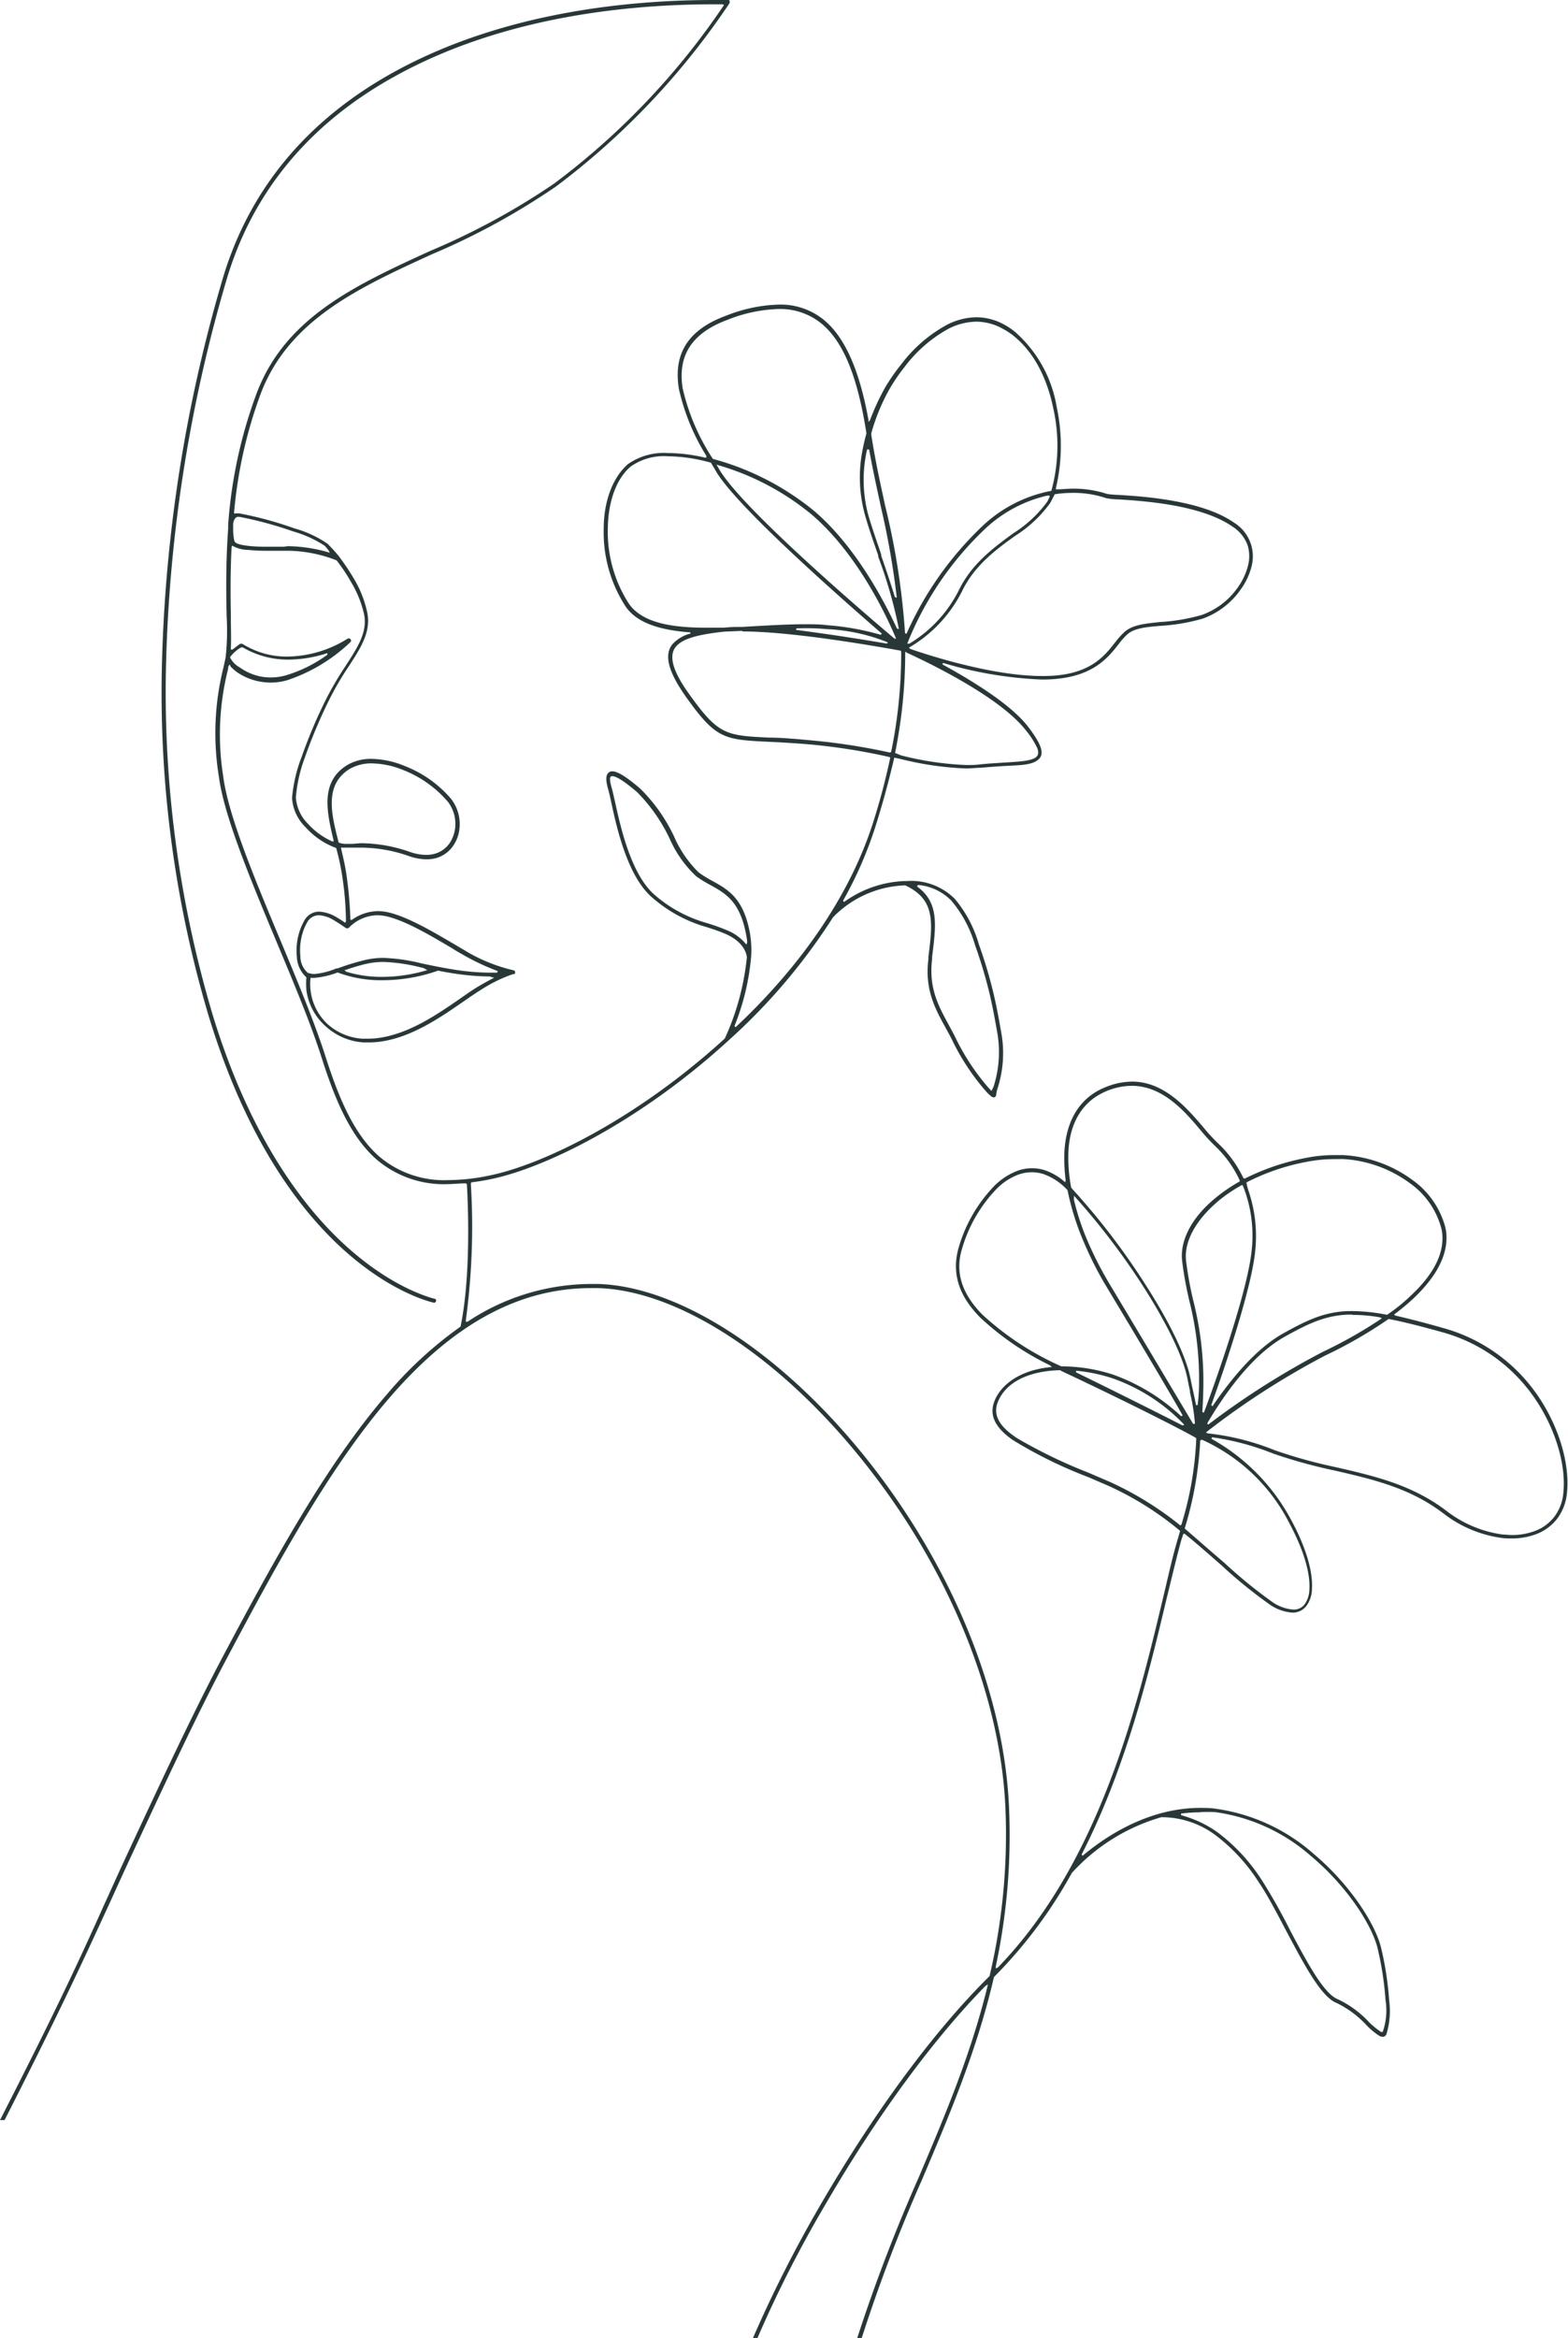 <svg id="Layer_1" data-name="Layer 1" xmlns="http://www.w3.org/2000/svg" viewBox="0 0 163.76 244"><defs><style>.cls-1{fill:#283838;fill-rule:evenodd;}</style></defs><title>Illustration</title><path class="cls-1" d="M78.64,244a133.25,133.25,0,0,1,7.27-14.27c5.57-9.55,11.76-17.9,17.44-23.5A64.63,64.63,0,0,0,105,188.6C104.47,177,99.21,164,90.55,153c-8.77-11.18-19.53-18.3-28.08-18.57h-.74c-7.52,0-14.42,3.75-21.07,11.47-6.12,7.09-11.5,16.85-16.92,27.08-3.1,5.82-6.56,13.26-9.91,20.45-.93,2-1.71,3.71-2.49,5.43C9,203.91,6.63,209.19.48,221.26l-.22,0H0c6.21-12.12,8.66-17.53,11-22.75l.1-.21c.74-1.63,1.47-3.25,2.31-5.05,3.52-7.55,6.84-14.67,9.93-20.49,5.44-10.24,10.83-20,17-27.16a41.3,41.3,0,0,1,7.76-7.15c1.14-5.52.75-13.34.66-14.85l-.09-.1c-.75,0-1.35.08-1.87.08a10.82,10.82,0,0,1-7.56-2.65c-2.79-2.49-4.38-6.57-5.67-10.61-1.13-3.54-2.95-7.88-4.71-12.08-2.69-6.44-5.47-13.09-6-17.19a28.14,28.14,0,0,1,.46-11.32c.11-.48.17-.78.24-1.09a25.7,25.7,0,0,0,.11-4.32c-.05-2.39-.1-5.6.16-9.16v-.28l0-.13A49.2,49.2,0,0,1,26.82,41c3-7.88,10.31-11.24,18.08-14.8a73.47,73.47,0,0,0,13-7.06A76.84,76.84,0,0,0,75.55.62l.06-.1L75.48.45c-.32,0-.62,0-.93,0-9,0-22.09,1.3-33.3,7.51-9.07,5-15,12.26-17.67,21.51a155.37,155.37,0,0,0-6.24,39.92,118.06,118.06,0,0,0,4.84,36.42c4.15,13.66,10.19,21,14.54,24.74,4.73,4.09,8.52,4.95,8.68,5a.2.2,0,0,1,.13.09.16.16,0,0,1,0,.15.2.2,0,0,1-.2.17c-.62-.14-15.53-3.56-23.56-30a118.23,118.23,0,0,1-4.86-36.54,155.7,155.7,0,0,1,6.25-40C25.87,20,31.89,12.65,41.05,7.57,52.34,1.32,65.5,0,74.55,0h1.5a.25.25,0,0,1,.15.06.27.27,0,0,1,0,.15.26.26,0,0,1,0,.11A78.39,78.39,0,0,1,58.1,19.44a73.6,73.6,0,0,1-13,7.1c-7.69,3.52-14.95,6.85-17.88,14.57a47.54,47.54,0,0,0-2.77,12.34l0,.13a.58.58,0,0,0,.21,0,.91.91,0,0,1,.23,0H25a38.17,38.17,0,0,1,5.74,1.56,11.72,11.72,0,0,1,3.46,1.6A16.44,16.44,0,0,1,35.35,58,24.31,24.31,0,0,1,37,60.46,11.41,11.41,0,0,1,38.37,64c.36,2-.68,3.6-2,5.62a31.3,31.3,0,0,0-2,3.44,53.13,53.13,0,0,0-2.53,6,15.38,15.38,0,0,0-.94,4.17A4.32,4.32,0,0,0,32.19,86a7.48,7.48,0,0,0,2.53,1.82l.11,0,0-.16c-.78-3.16-1.23-5.9,1.12-7.61l.27-.18a4.86,4.86,0,0,1,2.6-.67,9.41,9.41,0,0,1,3.49.76,12.08,12.08,0,0,1,4.84,3.46l.19.28A4.24,4.24,0,0,1,48,86.3a3.84,3.84,0,0,1-.69,2,3.25,3.25,0,0,1-1.75,1.25,3.88,3.88,0,0,1-1,.13,5.74,5.74,0,0,1-1.75-.3,15.34,15.34,0,0,0-5.07-.92l-.74,0h-.7l-.56,0-.13,0,.06.29c.2.85.42,1.81.54,2.73a40.53,40.53,0,0,1,.38,4.4V96l.16,0a4.77,4.77,0,0,1,2.73-.91,4.86,4.86,0,0,1,1,.11c2.07.46,4.67,2,7,3.36l.15.09,1.35.8a17.46,17.46,0,0,0,4.68,1.82l.13.08,0,.12a.2.2,0,0,1,0,.13c-.06,0-.09.07-.11.07l-.12,0a15.22,15.22,0,0,0-3.31,1.62c-.56.34-1.22.8-1.86,1.24-2.44,1.69-5.48,3.79-8.82,4.2a8.68,8.68,0,0,1-1,.06l-.62,0a6.45,6.45,0,0,1-3.91-1.66A6.09,6.09,0,0,1,32,103.34,8.29,8.29,0,0,1,32,102a3.07,3.07,0,0,1-1-2.17,6.48,6.48,0,0,1,.42-3,6.3,6.3,0,0,1,.33-.69,1.77,1.77,0,0,1,1.58-1,4,4,0,0,1,1.89.63c.28.16.53.33.74.47l.09.06.08-.14a32,32,0,0,0-.36-4.53,24.8,24.8,0,0,0-.66-3.13,7.92,7.92,0,0,1-3.18-2.15,4.69,4.69,0,0,1-1.43-3.05,15.45,15.45,0,0,1,1-4.3,51.73,51.73,0,0,1,2.54-6,34.1,34.1,0,0,1,2-3.42c1.3-2,2.32-3.55,2-5.39a11.28,11.28,0,0,0-1.36-3.42,18.26,18.26,0,0,0-1.53-2.29,14.38,14.38,0,0,0-5-1h-.47c-.63,0-1.23,0-1.78,0a18,18,0,0,1-2-.09A3.46,3.46,0,0,1,24.35,57l-.09-.06-.07.14c-.15,2.82-.11,5.36-.08,7.21,0,1.29.05,2.49,0,3.35v.15l.18,0c.36-.29.69-.53.79-.6a.2.2,0,0,1,.11,0,.21.21,0,0,1,.12,0,8.67,8.67,0,0,0,4.79,1.33,12.1,12.1,0,0,0,6.24-1.89.19.19,0,0,1,.1,0,.19.19,0,0,1,.18.1.21.21,0,0,1,0,.26,17.56,17.56,0,0,1-6.62,4,6.39,6.39,0,0,1-1.72.25,6.82,6.82,0,0,1-.9-.07,6.19,6.19,0,0,1-2.6-1,5.19,5.19,0,0,1-.7-.61L24,69.33l-.17.27,0,.19A27.72,27.72,0,0,0,23.31,81c.5,4,3.25,10.64,5.92,17,1.77,4.24,3.59,8.6,4.74,12.18,1.28,4,2.83,8,5.55,10.44a10.46,10.46,0,0,0,7.3,2.54,21.38,21.38,0,0,0,4.35-.49c5.67-1.17,15.46-6,24.53-14.29A26.76,26.76,0,0,0,78,99.93s0-1.54-2.34-2.51c-.67-.28-1.29-.48-1.88-.67a14.67,14.67,0,0,1-5.57-3c-2.64-2.17-3.77-7.24-4.37-10-.13-.61-.24-1.09-.34-1.44-.23-.82-.24-1.35,0-1.61a.54.54,0,0,1,.47-.2c.53,0,1.48.59,2.9,1.81a17.4,17.4,0,0,1,3.56,5.06,11.81,11.81,0,0,0,2.54,3.68,11.39,11.39,0,0,0,1.42.88c1.66.92,3.24,1.79,3.92,5.39a10.47,10.47,0,0,1,.14,2.5,25.2,25.2,0,0,1-1.74,7.26l.12.12c7.07-6.63,12-14,14.34-21.31a69,69,0,0,0,1.81-6.83L92.87,79a64.64,64.64,0,0,0-8.19-1.3c-1.76-.15-3.19-.23-4.35-.28-4.69-.23-5.53-.27-8.63-4.61-1.89-2.65-2.37-4.41-1.5-5.54a3.78,3.78,0,0,1,1.91-1.15V66c-3.53-.26-5.68-1.12-6.77-2.7a14.19,14.19,0,0,1-2.29-8.09c0-3,1-5.44,2.53-6.77a6.53,6.53,0,0,1,4.18-1.16,17.39,17.39,0,0,1,3.87.48l.14,0,0-.19a22.34,22.34,0,0,1-2.87-7c-.6-3.7,1-6.2,5-7.65a16,16,0,0,1,5.42-1.13,7.14,7.14,0,0,1,4.79,1.65c2.14,1.8,3.65,5.19,4.59,10.37l0,.23.17-.2a23.86,23.86,0,0,1,1.55-3.36A20.34,20.34,0,0,1,94.14,38a14.88,14.88,0,0,1,4.77-4.11,6.89,6.89,0,0,1,3.08-.78,6.09,6.09,0,0,1,3,.83,7.77,7.77,0,0,1,1,.68,13.32,13.32,0,0,1,4.37,7.85,19.17,19.17,0,0,1-.08,8.46v.14c.7,0,1.21-.07,1.69-.07a11.1,11.1,0,0,1,3.65.55,9.55,9.55,0,0,0,1.17.1c2.62.16,8.76.55,12.13,2.92a4.14,4.14,0,0,1,1.77,4.63,7,7,0,0,1-1.07,2.26,8.24,8.24,0,0,1-4,3.1,20.16,20.16,0,0,1-4.48.76c-1.49.13-2.66.24-3.4.88a6.91,6.91,0,0,0-.89,1c-1.22,1.55-2.87,3.66-7.82,3.72h-.21a41.59,41.59,0,0,1-10.31-1.73l-.1.14c4.54,2.49,7.58,4.69,9,6.56s1.71,2.84,1,3.41-1.87.55-3.62.65c-.77.05-1.56.1-2.38.18-.51,0-1,.07-1.53.07a33,33,0,0,1-6.87-1l-.61-.13c-.58,2.47-1.22,4.81-1.91,7A41.12,41.12,0,0,1,88.05,94l.1.14a11.48,11.48,0,0,1,6.36-2.19h.2a6.43,6.43,0,0,1,5,1.85,12.85,12.85,0,0,1,2.53,4.78,48.07,48.07,0,0,1,1.5,5c.36,1.51.61,2.92.88,4.47a12,12,0,0,1-.43,5.52,3.3,3.3,0,0,0-.15.69.29.29,0,0,1-.07.18.21.21,0,0,1-.17.09.6.6,0,0,1-.36-.18,4.33,4.33,0,0,1-.53-.53,23.94,23.94,0,0,1-3.31-4.95c-.28-.59-.58-1.13-.87-1.66-1.11-2-2.16-4-1.77-7.1l0-.23c.45-3.62.75-6-2.42-7.48A11,11,0,0,0,87,95.73a62.08,62.08,0,0,1-10.73,12.69l-.22.2C66.87,117,57,121.88,51.26,123.06c-.66.14-1.32.25-2,.33l-.09.1a72.52,72.52,0,0,1-.52,14.3l0,.15.18,0A23.4,23.4,0,0,1,61.73,134h.76c8.66.28,19.54,7.45,28.39,18.72,8.71,11.11,14,24.19,14.5,35.89A65.51,65.51,0,0,1,104,205.22l0,.22.23-.12c10.68-11,14.61-27.56,17.22-38.48.54-2.25,1-4.38,1.55-6.2l.25-.87a32.7,32.7,0,0,0-7.59-4.75l-2-.86a46.93,46.93,0,0,1-7.91-3.89c-1.9-1.34-2.49-2.66-1.84-4.17s2.3-2.76,4.62-3.24c.36-.08.73-.13,1.11-.18l.21,0-.17-.18a29.55,29.55,0,0,1-7.31-5c-2.32-2.34-3-4.75-2.23-7.36a15.43,15.43,0,0,1,3.76-6.43,6.91,6.91,0,0,1,2.44-1.55,4.59,4.59,0,0,1,1.45-.24,4.4,4.4,0,0,1,1.33.21,6.06,6.06,0,0,1,2,1.15l.12.1.06-.19a17.48,17.48,0,0,1-.14-2.88c.13-2.93,1.26-5.12,3.27-6.34a6.44,6.44,0,0,1,.87-.44,7.48,7.48,0,0,1,2.93-.65c3.38,0,5.76,2.79,7.49,4.82a17.93,17.93,0,0,0,1.42,1.55,12.24,12.24,0,0,1,2.72,3.7l.13.06a24.16,24.16,0,0,1,6.32-2.15,15,15,0,0,1,3.05-.31c.3,0,.6,0,.89,0a13.43,13.43,0,0,1,7.24,2.58,8.86,8.86,0,0,1,3.47,5,4.9,4.9,0,0,1,.1,1.37c-.11,1.94-1.27,3.95-3.43,6a23.47,23.47,0,0,1-1.93,1.61l-.11.08.14.11c1.47.34,3.12.76,5,1.3a17.63,17.63,0,0,1,9.44,6.45c2.47,3.29,3.83,7.52,3.48,10.79a5.26,5.26,0,0,1-1,2.63,5,5,0,0,1-2.44,1.72,7.15,7.15,0,0,1-2.35.37c-.32,0-.65,0-1-.05a12.76,12.76,0,0,1-6.12-2.57c-3.5-2.66-7.32-3.54-11.35-4.47a53.11,53.11,0,0,1-6.45-1.78,27.07,27.07,0,0,0-6.35-1.69l-.08.15a21,21,0,0,1,8.35,8.5c1.51,2.79,2.27,5.33,2.16,7.16a3.09,3.09,0,0,1-.56,1.76,1.8,1.8,0,0,1-1.38.73H135a4.7,4.7,0,0,1-2.52-.94,49,49,0,0,1-4.91-4c-1.15-1-2.48-2.19-3.85-3.29l-.13,0-.22.67c-.49,1.77-1,3.94-1.52,6.05-1.77,7.44-4.2,17.63-8.89,26.76l.1.13c2.21-1.86,6.72-5,12.29-5,.51,0,1,0,1.57.08a19.52,19.52,0,0,1,10.28,4.72c3.91,3.29,6.51,7.46,7.06,9.88a33.47,33.47,0,0,1,.82,5.38,8.37,8.37,0,0,1-.28,3.55.43.43,0,0,1-.38.28.84.84,0,0,1-.41-.13,7.16,7.16,0,0,1-1.3-1.09,10.55,10.55,0,0,0-3.11-2.31c-1.59-.61-3.32-3.87-5.16-7.32-1-1.89-2-3.85-3-5.32a18.86,18.86,0,0,0-4.54-4.91,9.42,9.42,0,0,0-5.61-1.84,20.16,20.16,0,0,0-9.35,5.82,48.43,48.43,0,0,1-8.13,10.86c-1.76,7.57-4.52,14.08-7.45,21A167.74,167.74,0,0,0,90,244h-.47a175.13,175.13,0,0,1,6.42-16.76c2.79-6.58,5.42-12.78,7.16-19.85l.07-.28-.24.13c-5.47,5.57-11.38,13.63-16.66,22.7A126,126,0,0,0,79.11,244Zm46.71-54.86a16,16,0,0,0-2,.13l0,.17a11.84,11.84,0,0,1,3.77,1.76,19.13,19.13,0,0,1,4.65,5,59.66,59.66,0,0,1,3,5.32c1.81,3.4,3.51,6.6,5,7.15a10.65,10.65,0,0,1,3.23,2.39,8.89,8.89,0,0,0,1.23,1l.18,0a6.83,6.83,0,0,0,.29-3.34,33,33,0,0,0-.81-5.32c-.54-2.36-3.09-6.43-6.93-9.66a19.08,19.08,0,0,0-10.05-4.62A15,15,0,0,0,125.35,189.12Zm0-38.79a37.86,37.86,0,0,1-1.62,9.17c1.45,1.25,2.77,2.42,4,3.46l.15.13a49.37,49.37,0,0,0,4.89,4,4.39,4.39,0,0,0,2.3.87h.12a1.39,1.39,0,0,0,1.08-.57,2.75,2.75,0,0,0,.48-1.53c.11-1.75-.64-4.22-2.11-6.95a19,19,0,0,0-9.07-8.66l-.14,0ZM145,137.67h0a46.93,46.93,0,0,1-6.6,3.8,82.3,82.3,0,0,0-12.32,7.92l-.14.11.19.09a26.22,26.22,0,0,1,7,1.76,51.39,51.39,0,0,0,6.34,1.76c4.14.95,8,1.85,11.57,4.55a12.28,12.28,0,0,0,5.92,2.49c.31,0,.63.05.93.05a6.74,6.74,0,0,0,2.21-.35,4.56,4.56,0,0,0,2.25-1.58,4.75,4.75,0,0,0,.92-2.43c.34-3.16-1-7.28-3.4-10.49a17.19,17.19,0,0,0-9.22-6.31c-2.37-.66-4.14-1.1-5.58-1.38H145ZM110.75,143a11.74,11.74,0,0,0-2.18.23c-2.18.45-3.67,1.49-4.32,3-.58,1.35,0,2.58,2,3.88a52.55,52.55,0,0,0,7.49,3.61l.43.19,1.64.7a34.32,34.32,0,0,1,7.4,4.54l.09.06.09-.11a35.42,35.42,0,0,0,1.55-9c-.1-.13-5.23-2.83-13.14-6.57l-1-.47Zm1.63.07,0,.15c5.66,2.77,9.67,4.8,11.13,5.55l.17-.08a19,19,0,0,0-7.51-4.85,17.28,17.28,0,0,0-3.71-.78h0Zm28.89-5.87h-.48c-2.28.09-4,.84-6.57,2.28-3.65,2-6.67,6.56-8.14,9.07l.1.13a83.6,83.6,0,0,1,12-7.61,47.19,47.19,0,0,0,6-3.39l.13-.08-.16-.11A15.8,15.8,0,0,0,141.27,137.23Zm-29.11-12a26,26,0,0,0,1.45,4.37A38.34,38.34,0,0,0,116,134.2c3.78,6.29,7,11.72,8.61,14.4l.19,0a20.46,20.46,0,0,0-.52-3.27l0-.16c-.1-.45-.19-.9-.28-1.36-.43-2.11-1.94-5.3-4.25-9a73.62,73.62,0,0,0-7.35-9.76l-.23-.26Zm-4.41-2.86a4.35,4.35,0,0,0-1.32.22,6.27,6.27,0,0,0-2.29,1.46,15,15,0,0,0-3.65,6.25c-.77,2.45-.07,4.73,2.13,6.95a30.24,30.24,0,0,0,8.23,5.38H111a17.42,17.42,0,0,1,5.25.86,20.58,20.58,0,0,1,7.11,4.34l.16-.07c-1.38-2.44-3.89-6.67-7.89-13.33a37,37,0,0,1-2.4-4.68,27.65,27.65,0,0,1-1.74-5.51,6.27,6.27,0,0,0-2.54-1.69A4.24,4.24,0,0,0,107.75,122.34Zm21.89,1.37a15.65,15.65,0,0,0-2.41,1.64c-2.36,2-3.58,4.23-3.36,6.23a37.44,37.44,0,0,0,.76,4.17,34.23,34.23,0,0,1,1.05,8.48c0,1.21-.06,2.27-.11,3.13l.16.07c.06-.12,4.52-12,5-17a14.08,14.08,0,0,0-.69-6.06c-.07-.21-.15-.41-.23-.61l-.08-.1Zm9.74-2.74a15.21,15.21,0,0,0-3,.3,23,23,0,0,0-6.2,2.13s0,.18.19.81a14.67,14.67,0,0,1,.73,6.28c-.34,3.74-3,11.73-4.6,16.16l.13.11c2.53-3.71,5-6.26,7.37-7.59,2.63-1.48,4.39-2.24,6.75-2.34h.5a19.21,19.21,0,0,1,3.61.39,18.14,18.14,0,0,0,2.48-2c2.08-1.93,3.19-3.85,3.3-5.68a4.59,4.59,0,0,0-.09-1.27,8.43,8.43,0,0,0-3.32-4.8,13,13,0,0,0-7-2.51Zm-21.19-7.65a7,7,0,0,0-2.72.59,8.56,8.56,0,0,0-.8.41c-1.9,1.15-3,3.23-3.09,6a16.49,16.49,0,0,0,.29,3.61l.08.11A72.65,72.65,0,0,1,120,134.65c2.35,3.73,3.88,7,4.31,9.12.09.45.18.86.26,1.25l.06.26c.1.47.2.92.28,1.36l.17,0a18.5,18.5,0,0,0,.15-2.45,33.38,33.38,0,0,0-1-8.36,37.84,37.84,0,0,1-.77-4.24c-.24-2.14,1-4.54,3.5-6.58a17.27,17.27,0,0,1,2.51-1.71l0-.12a11.74,11.74,0,0,0-2.64-3.65,18.81,18.81,0,0,1-1.43-1.56C123.75,116,121.45,113.32,118.19,113.32ZM95.85,92.38l-.07.14c2.28,1.67,2,3.92,1.57,7.33l0,.23c-.37,3,.64,4.87,1.72,6.85.32.59.61,1.12.88,1.69a23.64,23.64,0,0,0,3.24,4.85l.29.31.07.07.21-.42a11.84,11.84,0,0,0,.44-5.39c-.26-1.5-.53-3-.88-4.45a48.51,48.51,0,0,0-1.48-4.93A12.68,12.68,0,0,0,99.36,94a5.54,5.54,0,0,0-3.44-1.64h-.07Zm-63.42,9.71a5.25,5.25,0,0,0,0,1.21,5.69,5.69,0,0,0,1.75,3.55,6,6,0,0,0,3.66,1.55l.58,0a7.89,7.89,0,0,0,1-.06c3.24-.4,6.21-2.45,8.59-4.09.69-.48,1.34-.94,1.93-1.29s1-.57,1.47-.82l.19-.1-.45-.13a25.73,25.73,0,0,1-3.71-.31c-.61-.09-1.16-.19-1.69-.3a17.4,17.4,0,0,1-5.78,1,12.76,12.76,0,0,1-4.71-.81,8.81,8.81,0,0,1-2.39.56l-.31,0h-.11Zm7.62-1.7a8.18,8.18,0,0,0-1.84.21c-.8.19-1.52.42-2.05.6l-.18.06.18.15a12.49,12.49,0,0,0,3.78.54,16.31,16.31,0,0,0,4.49-.65l.2-.06-.42-.22-.27-.06A18.55,18.55,0,0,0,40.05,100.39Zm-6.71-4.87a1.39,1.39,0,0,0-1.27.76,5.43,5.43,0,0,0-.31.64,6.18,6.18,0,0,0-.39,2.85,2.31,2.31,0,0,0,.81,1.79l.1,0a1.6,1.6,0,0,0,.56.09,7.73,7.73,0,0,0,2.29-.58l.12,0a25.51,25.51,0,0,1,2.87-.88,8.49,8.49,0,0,1,1.94-.22,19.17,19.17,0,0,1,3.95.57c1,.21,2.12.45,3.47.66a24.42,24.42,0,0,0,3.68.31c.29,0,.54,0,.76,0l.07-.16a24.47,24.47,0,0,1-3.32-1.53c-.48-.27-1-.56-1.46-.86-2.3-1.36-4.89-2.89-6.89-3.34a4.7,4.7,0,0,0-.91-.1,4.21,4.21,0,0,0-2.95,1.28.25.25,0,0,1-.17.08l-.12,0-.29-.19c-.29-.2-.59-.4-.9-.58A3.4,3.4,0,0,0,33.34,95.52ZM63.93,81a.18.18,0,0,0-.16.08c-.08.1-.12.32.13,1.2.1.34.2.84.34,1.43.59,2.69,1.7,7.68,4.23,9.77a14.16,14.16,0,0,0,5.41,2.87c.63.2,1.27.41,1.93.69a5,5,0,0,1,2,1.37l.13.17.09-.2c0-.35-.07-.63-.12-.91-.65-3.4-2.14-4.23-3.71-5.1a13.47,13.47,0,0,1-1.48-.91A11.89,11.89,0,0,1,70,87.66a17.61,17.61,0,0,0-3.47-5C65.2,81.54,64.37,81,63.93,81ZM37.69,88a15.83,15.83,0,0,1,5.18.93,5.24,5.24,0,0,0,1.62.29,3.36,3.36,0,0,0,.92-.12,2.83,2.83,0,0,0,1.53-1.08,3.58,3.58,0,0,0,.61-1.79A3.8,3.8,0,0,0,47,84l-.17-.26A11.77,11.77,0,0,0,42.2,80.4a9.1,9.1,0,0,0-3.34-.73,4.5,4.5,0,0,0-2.39.61l-.24.16c-2.34,1.71-1.59,4.65-.86,7.49a2,2,0,0,0,.86.14h.56ZM94.54,68.17a52.55,52.55,0,0,1-1.06,10.41l.64.26a32.55,32.55,0,0,0,6.8,1c.49,0,1,0,1.48-.07.88-.09,1.67-.13,2.39-.18,1.68-.1,2.9-.17,3.4-.56.27-.21.31-.55.12-1a8.78,8.78,0,0,0-1.17-1.81c-2.74-3.51-10.21-7.08-12.43-8.1L94.57,68Zm-17-2.33-1.91.08c-2.52.28-4.35.67-5.08,1.62s-.27,2.57,1.5,5c3,4.18,3.79,4.22,8.28,4.44,1.16,0,2.6.12,4.41.29a65.8,65.8,0,0,1,8.21,1.27l.12-.07A51,51,0,0,0,94.12,68l-.08-.1c-.1,0-10.58-2-16.5-2h0ZM25.13,67.59a3.9,3.9,0,0,0-1.11,1,2.34,2.34,0,0,0,1,1.05,5.63,5.63,0,0,0,2.42,1,5.93,5.93,0,0,0,.84.06,5.64,5.64,0,0,0,1.61-.23,14.25,14.25,0,0,0,4.3-2.14l0-.17a13.26,13.26,0,0,1-4,.68,9.28,9.28,0,0,1-4.84-1.28l-.09,0ZM112,51.44a12.56,12.56,0,0,0-1.84.14l-.15.28c-.14.28-.24.48-.34.65a13.18,13.18,0,0,1-3.66,3.42c-2,1.43-4.18,3.06-5.47,5.64a14.17,14.17,0,0,1-5.49,5.95l-.12.07.13.13c.82.29,8.18,2.83,13.74,2.83h.2c4.76,0,6.33-2.06,7.48-3.53a8.18,8.18,0,0,1,1-1.1c.85-.72,2.08-.83,3.64-1a20.11,20.11,0,0,0,4.39-.74,7.76,7.76,0,0,0,3.81-2.94,6.77,6.77,0,0,0,1-2.13,4,4,0,0,0,0-2.14,3.89,3.89,0,0,0-1.58-2c-3.29-2.3-9.34-2.69-11.93-2.85a7.33,7.33,0,0,1-1.28-.13A10.6,10.6,0,0,0,112,51.44ZM83.19,65.57l-.06.17c4,.51,8,1.17,9.48,1.43l.13-.12a19.22,19.22,0,0,0-6.38-1.39,23.51,23.51,0,0,0-2.36-.1Zm26.28-13.86a5.29,5.29,0,0,0-.53.12,14.06,14.06,0,0,0-6,3.31A33.65,33.65,0,0,0,94.82,67l-.07.17.23,0a13.67,13.67,0,0,0,5.23-5.71c1.34-2.67,3.59-4.32,5.58-5.78a12.92,12.92,0,0,0,3.57-3.3,4.1,4.1,0,0,0,.21-.42l.09-.18ZM75.18,49.09c2.47,4.06,14.58,14.47,18.24,17.56l.16,0c-.57-1.42-3.72-8.65-8.87-13a27.27,27.27,0,0,0-9.62-5.08l-.26-.08ZM84,65.15c.9,0,1.69,0,2.4.1a27.17,27.17,0,0,1,5.58,1l.11-.13c-9.7-8.41-15.66-14.23-17.25-16.83l-.59-1a17.34,17.34,0,0,0-4.49-.67,6,6,0,0,0-3.89,1.07c-1.48,1.25-2.35,3.6-2.39,6.45A13.82,13.82,0,0,0,65.68,63c1.53,2.23,5.18,2.51,8.19,2.51l1.7,0a15.82,15.82,0,0,1,1.81-.08h.12L79,65.34C80.7,65.25,82.42,65.15,84,65.15Zm18-31.58a6.6,6.6,0,0,0-2.9.72,14.34,14.34,0,0,0-4.62,4,18.77,18.77,0,0,0-1.64,2.42A20.9,20.9,0,0,0,91,45.2l0,.2c.39,2.55.93,5,1.44,7.36a77.09,77.09,0,0,1,2.08,13.32l.15.07a35.17,35.17,0,0,1,8-11.31,14.32,14.32,0,0,1,6.21-3.41c.31-.08.61-.15.92-.2A17.82,17.82,0,0,0,110,42.6c-.48-2.33-1.6-5.55-4.22-7.61a7.74,7.74,0,0,0-1-.65A5.74,5.74,0,0,0,102,33.57ZM81.32,32.25a15.52,15.52,0,0,0-5.27,1.1c-3.76,1.37-5.31,3.72-4.75,7.19a22.53,22.53,0,0,0,3.15,7.35A28.33,28.33,0,0,1,85,53.3c4.27,3.62,7.27,9.26,8.68,12.3l.2.05a48,48,0,0,0-2.16-7.55l0-.14c-.52-1.49-1-2.86-1.35-4.1A14.63,14.63,0,0,1,90,47.42a22.13,22.13,0,0,1,.49-2.19c-.92-5.91-2.4-9.54-4.66-11.43A6.8,6.8,0,0,0,81.32,32.25ZM90.6,46.82a3.65,3.65,0,0,0-.16.66,14.12,14.12,0,0,0,.24,6.26c.38,1.29.85,2.66,1.35,4.11l0,.14c.5,1.43,1,2.91,1.43,4.32l.2.07A84.19,84.19,0,0,0,92,52.91c-.43-2-.87-4-1.23-6l-.18,0ZM30.05,57a15.94,15.94,0,0,1,4.14.61l.25.08-.12-.24a4.15,4.15,0,0,0-.41-.49,11.88,11.88,0,0,0-3.3-1.5A39,39,0,0,0,25,53.94h-.19a.49.49,0,0,0-.32.27,1.37,1.37,0,0,0-.14.49l0,.49a5.62,5.62,0,0,0,.12,1.24c.06.27.51.43,1.47.54a17.11,17.11,0,0,0,1.93.09c.55,0,1.14,0,1.76,0Z"/></svg>